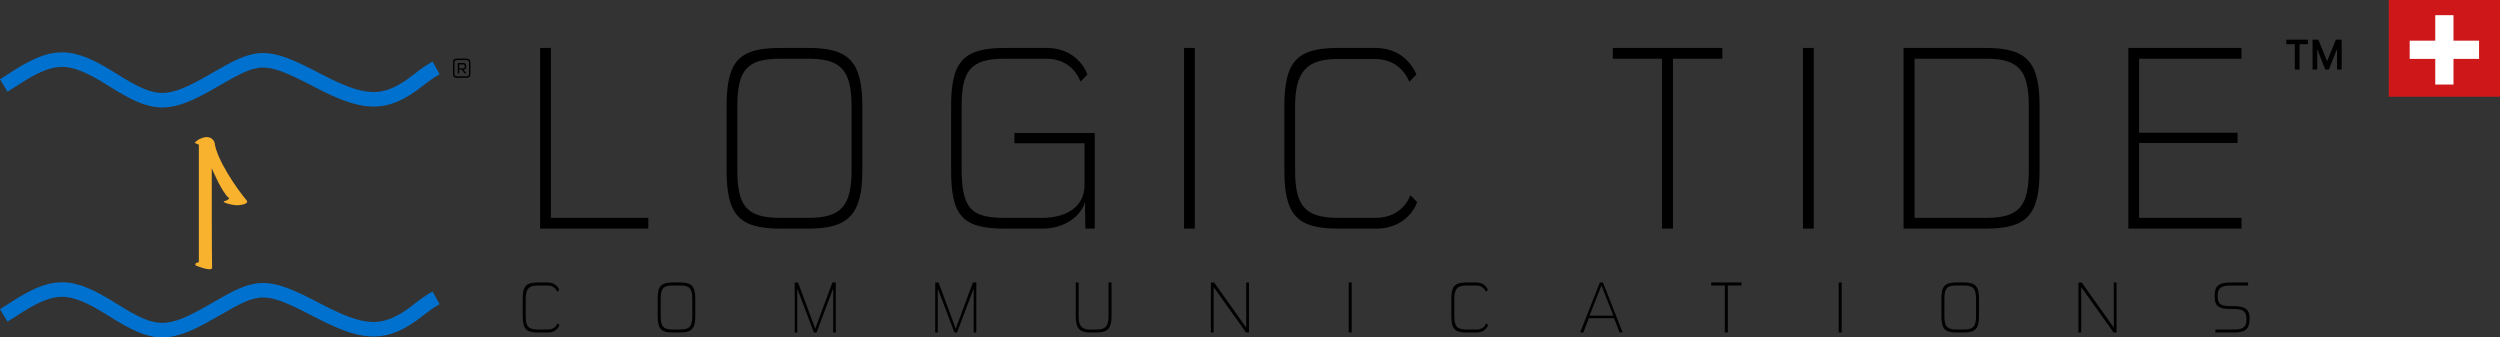 <?xml version="1.0" encoding="utf-8"?>
<!-- Generator: Adobe Illustrator 16.0.0, SVG Export Plug-In . SVG Version: 6.00 Build 0)  -->
<!DOCTYPE svg PUBLIC "-//W3C//DTD SVG 1.1//EN" "http://www.w3.org/Graphics/SVG/1.1/DTD/svg11.dtd">
<svg version="1.1" id="Layer_1" xmlns="http://www.w3.org/2000/svg" xmlns:xlink="http://www.w3.org/1999/xlink" x="0px" y="0px"
	 width="343.922px" height="46.417px" viewBox="0 0 343.922 46.417" enable-background="new 0 0 343.922 46.417"
	 xml:space="preserve">
<rect x="0" y="0" width="343.922" height="46.417" fill="#333333" stroke="none"/>
<g>
	<defs>
		<rect id="SVGID_1_" width="343.922" height="46.417"/>
	</defs>
	<clipPath id="SVGID_2_">
		<use xlink:href="#SVGID_1_"  overflow="visible"/>
	</clipPath>
	<path clip-path="url(#SVGID_2_)" d="M308.361,31.45v-1.48h-14.089V19.673h13.547v-1.409h-13.547V8.077h14.089V6.596h-15.57V31.45
		H308.361z M279.101,23.394c0,5.021-1.337,6.576-5.889,6.576h-9.826V8.077h9.826c4.516,0,5.889,1.589,5.889,6.574V23.394z
		 M273.212,31.45c5.708,0,7.37-1.951,7.37-8.056v-8.742c0-6.068-1.662-8.056-7.37-8.056h-11.343V31.45H273.212z M249.514,6.596
		h-1.48V31.45h1.48V6.596z M230.15,31.45V8.077h6.793V6.596h-15.065v1.481h6.756V31.45H230.15z M194.025,26.862
		c-0.541,1.408-1.986,3.107-4.768,3.107h-5.202c-4.588,0-5.89-1.734-5.89-6.54v-8.778c0-4.805,1.591-6.538,5.89-6.538h5.058
		c2.709,0,4.154,1.626,4.769,3.143l0.975-1.012c-0.577-1.372-2.167-3.648-5.672-3.648h-5.129c-5.636,0-7.37,1.842-7.37,8.056v8.742
		c0,6.177,1.734,8.056,7.37,8.056h5.274c3.504,0,5.129-2.275,5.635-3.648L194.025,26.862z M164.367,6.596h-1.481V31.45h1.481V6.596z
		 M150.604,31.45V18.3H139.55v1.409h9.645v5.78c0,2.854-2.348,4.48-5.816,4.48h-5.202c-4.697,0-5.889-1.373-5.889-6.936v-8.382
		c0-4.949,1.229-6.574,5.925-6.574h5.672c2.781,0,4.154,1.625,4.768,3.143l0.939-0.976c-0.505-1.372-2.131-3.648-5.635-3.648h-5.78
		c-5.853,0-7.334,2.095-7.334,8.056v8.742c0,6.214,1.481,8.056,7.334,8.056h5.202c3.757,0,5.599-2.385,5.888-3.686l0.036,3.686
		H150.604z M117.152,23.394c0,4.986-1.481,6.576-5.925,6.576h-3.901c-4.588,0-5.889-1.59-5.889-6.576v-8.742
		c0-5.058,1.337-6.574,5.889-6.574h3.901c4.407,0,5.925,1.517,5.925,6.574V23.394z M111.227,31.45c5.563,0,7.406-1.986,7.406-8.056
		v-8.742c0-6.178-1.843-8.056-7.406-8.056h-3.901c-5.744,0-7.37,1.878-7.37,8.056v8.742c0,6.07,1.626,8.056,7.37,8.056H111.227z
		 M89.191,31.45v-1.48H75.788V6.596h-1.481V31.45H89.191z"/>
</g>
<path d="M322.143,9.562V5.453h-0.799l-1.21,2.968l-1.198-2.968h-0.799v4.109h0.64V6.754l1.106,2.809h0.502l1.119-2.819v2.819
	H322.143z M316.345,9.562V6.081h1.142V5.453h-2.968v0.628h1.176v3.481H316.345z"/>
<g>
	<defs>
		<rect id="SVGID_3_" width="343.922" height="46.417"/>
	</defs>
	<clipPath id="SVGID_4_">
		<use xlink:href="#SVGID_3_"  overflow="visible"/>
	</clipPath>
	<path clip-path="url(#SVGID_4_)" d="M63.934,9.208c0,0.069-0.018,0.119-0.055,0.15c-0.038,0.03-0.093,0.046-0.167,0.046h-0.534
		V8.866h0.534c0.148,0,0.222,0.067,0.222,0.2V9.208z M64.148,10.1l-0.387-0.53c0.248-0.003,0.372-0.127,0.372-0.373v-0.13
		c0-0.27-0.129-0.404-0.388-0.404h-0.772V10.1h0.204V9.573h0.365l0.361,0.526H64.148z M64.518,10.171c0,0.221-0.105,0.33-0.315,0.33
		h-1.367c-0.209,0-0.314-0.11-0.314-0.334V8.594c0-0.22,0.105-0.33,0.314-0.33h1.367c0.21,0,0.315,0.11,0.315,0.33V10.171z
		 M64.203,10.701c0.343,0,0.514-0.177,0.514-0.53V8.593c0-0.354-0.171-0.532-0.514-0.532h-1.367c-0.343,0-0.514,0.178-0.514,0.532
		v1.574c0,0.356,0.171,0.534,0.514,0.534H64.203z"/>
	<path clip-path="url(#SVGID_4_)" fill="#F9B22E" d="M26.929,36.52c-0.27-0.336,0.427-0.455,0.427-0.455V19.901l-0.585-0.241
		c0.518-0.608,1.385-0.841,1.792-0.799c0.773,0.08,0.954,0.753,0.954,0.753c0.293,2.343,3.084,6.394,4.39,7.925
		c0.446,0.521-0.825,0.676-1.193,0.697c-0.66,0.039-2.351-0.416-1.846-0.561c0.676-0.195,0.65-0.406,0.65-0.406
		c-1.01-0.789-2.386-4.131-2.386-4.131s-0.004,13.11,0.048,13.653C29.246,37.487,26.929,36.52,26.929,36.52"/>
	<path clip-path="url(#SVGID_4_)" fill="none" stroke="#0071CE" stroke-width="2" stroke-miterlimit="3.864" d="M59.993,40.973
		c-0.772,0.432-1.566,0.982-2.409,1.652c-4.797,3.818-7.727,3.285-14.026,0c-7.136-3.721-8.05-3.475-14.024,0
		c-6.398,3.721-8.121,3.721-14.027,0c-5.905-3.721-8.12-3.721-13.779,0c-0.42,0.275-0.824,0.531-1.213,0.764 M59.993,9.343
		c-0.772,0.431-1.566,0.98-2.409,1.651c-4.797,3.818-7.727,3.284-14.026,0c-7.136-3.721-8.05-3.474-14.024-0.001
		c-6.398,3.722-8.121,3.721-14.027,0c-5.905-3.72-8.12-3.72-13.779,0c-0.42,0.277-0.824,0.532-1.213,0.766"/>
	<path clip-path="url(#SVGID_4_)" d="M309.05,43.932c0,1.029-0.439,1.398-1.671,1.398h-2.59l-0.03,0.41h2.641
		c1.53,0,2.068-0.51,2.068-1.879V43.7c0-1.059-0.558-1.588-2.179-1.588h-0.57c-1.25,0-1.631-0.35-1.631-1.291v-0.139
		c0-1.002,0.421-1.402,1.711-1.402h2.44l0.05-0.418h-2.49c-1.591,0-2.129,0.508-2.129,1.779v0.211c0,1.17,0.498,1.648,2.049,1.648
		h0.57C308.73,42.5,309.05,42.959,309.05,43.932 M291.168,45.741v-6.879h-0.378v6.209l-4.411-6.209h-0.449v6.879h0.379v-6.25
		l4.461,6.25H291.168z M271.84,43.512c0,1.379-0.41,1.818-1.641,1.818h-1.08c-1.27,0-1.631-0.439-1.631-1.818V41.09
		c0-1.4,0.371-1.82,1.631-1.82h1.08c1.221,0,1.641,0.42,1.641,1.82V43.512z M270.199,45.741c1.541,0,2.049-0.549,2.049-2.229V41.09
		c0-1.709-0.508-2.229-2.049-2.229h-1.08c-1.591,0-2.039,0.52-2.039,2.229v2.422c0,1.68,0.448,2.229,2.039,2.229H270.199z
		 M253.359,38.862h-0.409v6.879h0.409V38.862z M237.699,45.741V39.27h1.88v-0.408h-4.169v0.408h1.87v6.471H237.699z M221.949,43.422
		h-3.279l1.639-4.15L221.949,43.422z M223.229,45.741l-2.709-6.879h-0.43l-2.711,6.879h0.44l0.76-1.971h3.46l0.77,1.971H223.229z
		 M204.458,44.471c-0.149,0.391-0.55,0.859-1.319,0.859h-1.44c-1.271,0-1.63-0.479-1.63-1.809V41.09c0-1.33,0.439-1.811,1.63-1.811
		h1.399c0.75,0,1.15,0.451,1.32,0.871l0.27-0.281c-0.159-0.379-0.6-1.008-1.569-1.008h-1.42c-1.56,0-2.038,0.508-2.038,2.229v2.422
		c0,1.709,0.479,2.229,2.038,2.229h1.46c0.971,0,1.42-0.629,1.561-1.01L204.458,44.471z M185.949,38.862h-0.409v6.879h0.409V38.862z
		 M171.819,45.741v-6.879h-0.379v6.209l-4.411-6.209h-0.449v6.879h0.379v-6.25l4.461,6.25H171.819z M150.929,45.741
		c1.451,0,1.98-0.619,1.98-2.18v-4.699H152.5v4.699c0,1.26-0.42,1.77-1.571,1.77h-0.98c-1.15,0-1.56-0.51-1.56-1.77v-4.699h-0.399
		v4.699c0,1.561,0.509,2.18,1.959,2.18H150.929z M134.309,45.741v-6.879h-0.469l-2.361,6.359l-2.36-6.359h-0.459v6.879h0.349v-6.049
		l2.29,6.049h0.36l2.291-6.049v6.049H134.309z M114.979,45.741v-6.879h-0.469l-2.36,6.359l-2.361-6.359h-0.459v6.879h0.349v-6.049
		l2.29,6.049h0.361l2.29-6.049v6.049H114.979z M95.24,43.512c0,1.379-0.41,1.818-1.64,1.818h-1.081c-1.27,0-1.63-0.439-1.63-1.818
		V41.09c0-1.4,0.37-1.82,1.63-1.82H93.6c1.22,0,1.64,0.42,1.64,1.82V43.512z M93.6,45.741c1.54,0,2.049-0.549,2.049-2.229V41.09
		c0-1.709-0.509-2.229-2.049-2.229h-1.081c-1.59,0-2.039,0.52-2.039,2.229v2.422c0,1.68,0.449,2.229,2.039,2.229H93.6z
		 M76.709,44.471c-0.15,0.391-0.55,0.859-1.32,0.859h-1.44c-1.27,0-1.63-0.479-1.63-1.809V41.09c0-1.33,0.44-1.811,1.63-1.811h1.4
		c0.75,0,1.15,0.451,1.32,0.871l0.27-0.281c-0.16-0.379-0.6-1.008-1.57-1.008h-1.42c-1.56,0-2.039,0.508-2.039,2.229v2.422
		c0,1.709,0.479,2.229,2.039,2.229h1.46c0.97,0,1.42-0.629,1.56-1.01L76.709,44.471z"/>
</g>
<rect x="328.826" y="0.209" fill="#CD1719" width="14.888" height="12.888"/>
<g>
	<defs>
		<rect id="SVGID_5_" width="343.922" height="46.417"/>
	</defs>
	<clipPath id="SVGID_6_">
		<use xlink:href="#SVGID_5_"  overflow="visible"/>
	</clipPath>
	
		<rect x="328.825" y="0.209" clip-path="url(#SVGID_6_)" fill="none" stroke="#CD1719" stroke-width="0.418" width="14.888" height="12.888"/>
	
		<line clip-path="url(#SVGID_6_)" fill="none" stroke="#FFFFFF" stroke-width="2.508" x1="331.497" y1="6.848" x2="341.041" y2="6.848"/>
	
		<line clip-path="url(#SVGID_6_)" fill="none" stroke="#FFFFFF" stroke-width="2.508" x1="336.269" y1="2.087" x2="336.269" y2="11.631"/>
</g>
</svg>
